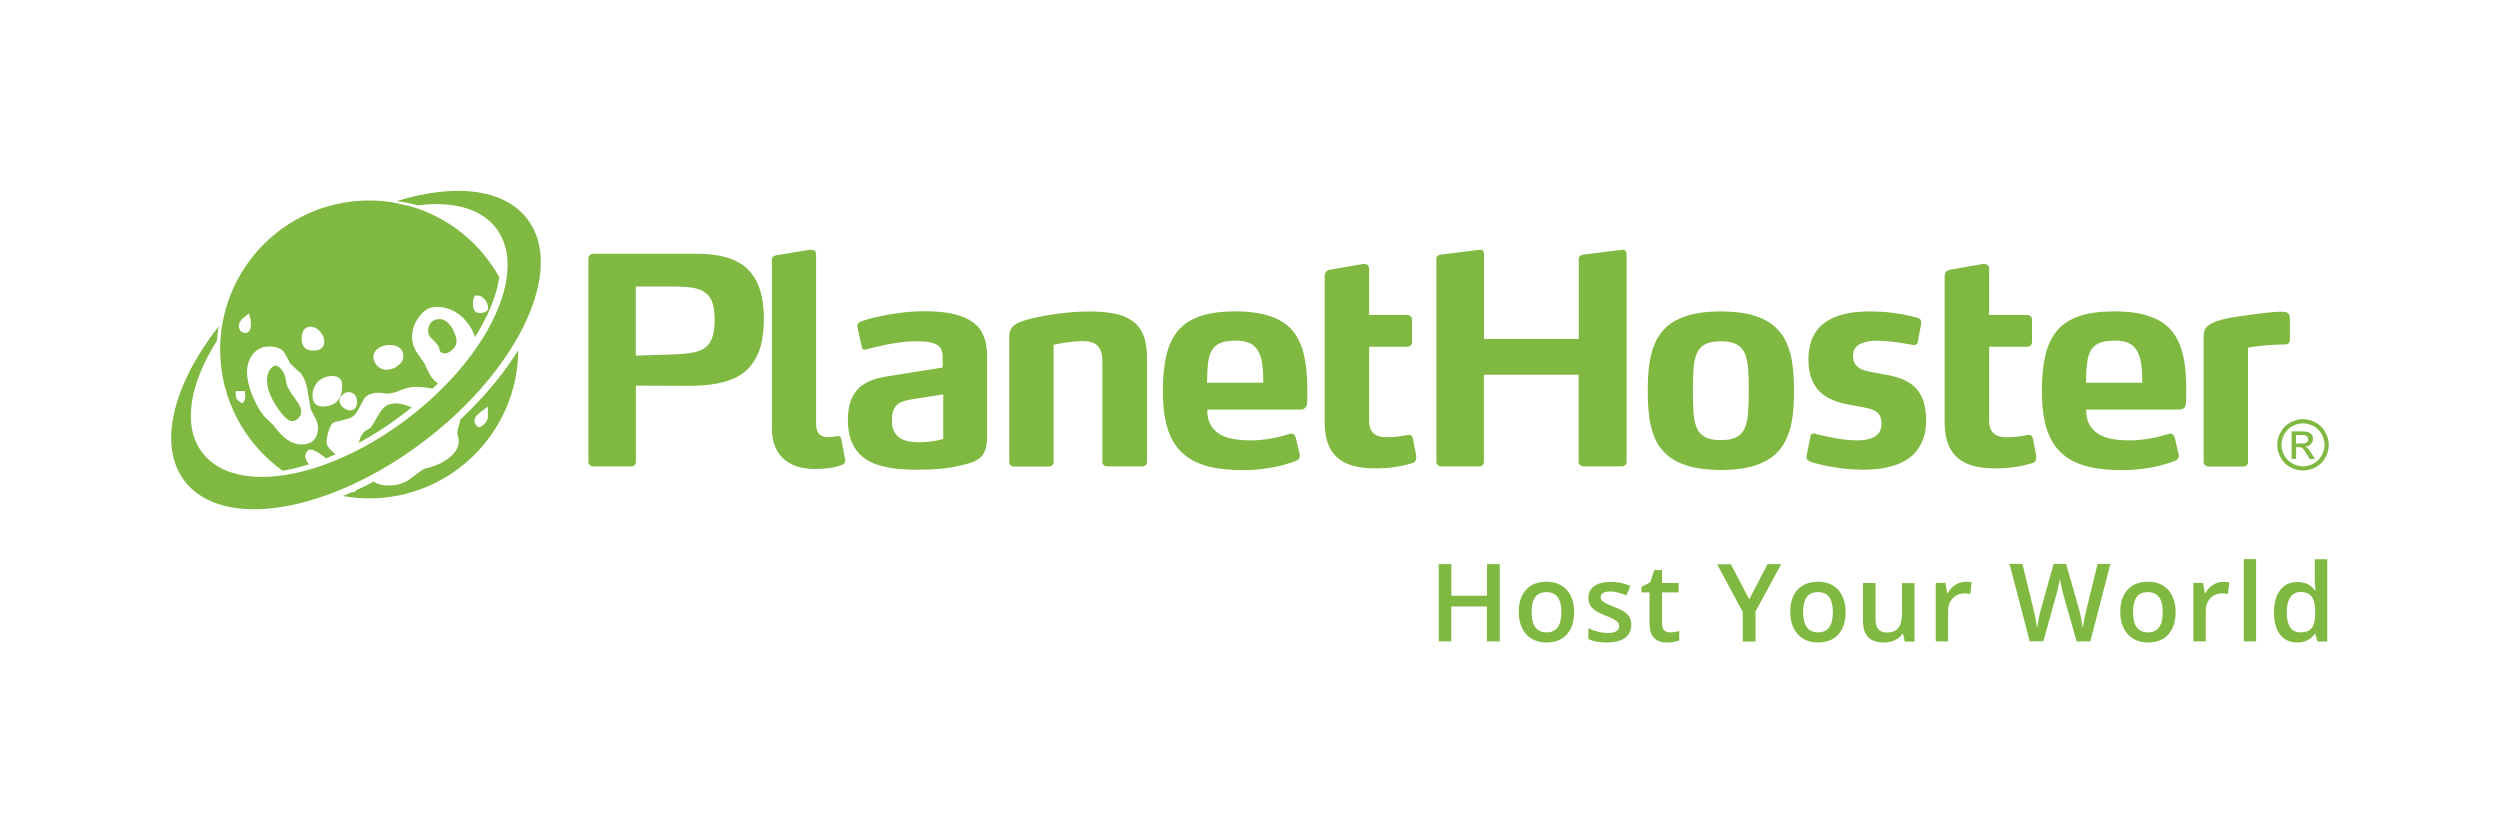 <?xml version="1.0" encoding="UTF-8"?>
<!DOCTYPE svg PUBLIC '-//W3C//DTD SVG 1.0//EN'
          'http://www.w3.org/TR/2001/REC-SVG-20010904/DTD/svg10.dtd'>
<svg height="666.7" viewBox="0 0 2000 666.7" width="2000" xmlns="http://www.w3.org/2000/svg" xmlns:xlink="http://www.w3.org/1999/xlink"
><g
  ><g fill="#80b941"
    ><path d="M1836.9,354.8h4.3c2.1,0,3.5-0.3,4.2-0.9c0.8-0.6,1.1-1.4,1.1-2.5c0-0.7-0.2-1.2-0.5-1.8 c-0.4-0.5-0.9-0.9-1.5-1.2c-0.7-0.3-1.8-0.4-3.6-0.4h-4.1V354.8z M1833.3,367.3v-22.2h7.6c2.6,0,4.5,0.2,5.7,0.6 c1.2,0.4,2.1,1.1,2.8,2.1c0.7,1,1,2.1,1,3.3c0,1.6-0.6,3-1.7,4.2c-1.2,1.2-2.7,1.9-4.6,2c0.8,0.3,1.4,0.7,1.9,1.2 c0.9,0.9,2,2.3,3.3,4.4l2.7,4.3h-4.4l-2-3.5c-1.5-2.7-2.8-4.5-3.7-5.2c-0.7-0.5-1.6-0.8-2.9-0.8h-2.1v9.4H1833.3z M1842.4,338.7 c-2.9,0-5.7,0.7-8.5,2.2c-2.7,1.5-4.9,3.6-6.4,6.4c-1.5,2.8-2.3,5.6-2.3,8.6c0,3,0.8,5.8,2.3,8.5c1.5,2.7,3.6,4.8,6.4,6.4 c2.7,1.5,5.6,2.3,8.5,2.3c3,0,5.8-0.8,8.5-2.3c2.7-1.5,4.8-3.6,6.4-6.4c1.5-2.7,2.3-5.6,2.3-8.5c0-3-0.8-5.9-2.3-8.6 c-1.5-2.7-3.7-4.9-6.4-6.4C1848.1,339.5,1845.2,338.7,1842.4,338.7z M1842.4,335.3c3.5,0,6.8,0.9,10.1,2.7 c3.3,1.8,5.9,4.3,7.7,7.6c1.8,3.3,2.8,6.7,2.8,10.3c0,3.6-0.9,7-2.7,10.2c-1.8,3.3-4.3,5.8-7.6,7.6c-3.3,1.8-6.7,2.7-10.3,2.7 c-3.6,0-7-0.9-10.3-2.7c-3.3-1.8-5.8-4.4-7.6-7.6c-1.8-3.3-2.7-6.7-2.7-10.2c0-3.6,0.9-7,2.8-10.3c1.8-3.3,4.4-5.8,7.7-7.6 C1835.5,336.2,1838.9,335.3,1842.4,335.3z"
      /><path d="M571.7,255.4c0,5.3-0.5,9.6-1.4,13.1c-1,3.5-2.5,6.2-4.6,8.3c-1.8,1.7-4.1,3.1-6.8,4c-2.7,0.9-5.9,1.6-9.5,2 c-3.6,0.4-7.7,0.7-12.2,0.8l-28.6,0.9v-55.3h29.3c4.1,0,7.9,0.1,11.4,0.4c3.5,0.3,6.6,0.8,9.3,1.7c2.7,0.8,5,2.2,6.9,3.9 c2.1,1.8,3.6,4.4,4.7,7.7C571.2,246.3,571.7,250.4,571.7,255.4 M611.1,255.2c0-8.8-1-16.5-3-23c-2-6.5-5.1-11.8-9.2-16.1 c-4.6-4.7-10.5-8.1-17.5-10.1c-7.1-2.1-15.4-3.1-24.8-3h-82c-1.1,0-2,0.4-2.7,1.1c-0.8,0.7-1.2,1.5-1.2,2.6v162.9 c0,1,0.4,1.9,1.1,2.5c0.7,0.6,1.5,1,2.6,1h30.6c1.1,0,1.9-0.3,2.6-1c0.7-0.6,1-1.5,1.1-2.5v-61.1l40.3,0.2h1.6 c6.6,0,12.8-0.4,18.8-1.2c6-0.8,11.4-2.2,16.4-4.2c5-2,9.2-4.8,12.8-8.4c4.6-4.9,7.8-10.7,9.8-17.4 C610.2,270.8,611.1,263.4,611.1,255.2z"
      /><path d="M676.1,367.5l-3-15.9c-0.1-0.8-0.3-1.5-0.8-2c-0.4-0.5-1.1-0.8-2-0.8c-0.1,0-0.2,0-0.3,0.1 c-0.1,0.1-0.2,0.1-0.3,0.1c-0.9,0.1-2,0.3-3.2,0.4c-1.3,0.2-2.8,0.3-4.6,0.3c-1.5,0-2.9-0.3-4.3-0.9c-1.4-0.6-2.5-1.7-3.4-3.2 c-0.8-1.5-1.3-3.6-1.3-6.3V203.7c0-1.4-0.4-2.4-1.1-3c-0.7-0.6-1.7-0.9-2.8-0.9h-1.1l-26.7,4.4c-1.5,0.2-2.5,0.7-3,1.5 c-0.5,0.8-0.8,1.9-0.7,3.4v133.6c0,6.4,1.2,12.1,3.7,16.9c2.5,4.8,6.2,8.6,11.3,11.4c5.1,2.8,11.5,4.1,19.4,4.2 c4.5,0,8.2-0.3,11.2-0.7c3-0.4,5.5-0.9,7.2-1.5c1.8-0.5,3-1,3.7-1.3c0.2,0,0.4-0.1,0.8-0.4c0.3-0.3,0.7-0.7,1-1.2 c0.3-0.5,0.5-1.2,0.5-1.9V367.5z"
      /><path d="M754.4,351.2c-1,0.3-2.5,0.7-4.3,1.1c-1.9,0.4-4,0.7-6.5,1c-2.5,0.3-5.1,0.5-8,0.5c-2.3,0-4.8-0.1-7.3-0.5 c-2.6-0.3-5-1.1-7.2-2.2c-2.2-1.2-4-2.9-5.5-5.3c-1.4-2.3-2.1-5.5-2.1-9.5c0-3.4,0.5-6.2,1.3-8.3c0.9-2.1,2.1-3.7,3.6-4.8 c1.5-1.1,3.3-1.9,5.2-2.5s4.1-1,6.3-1.3l24.7-3.9V351.2z M789.7,348.9v-63.4c0-4.3-0.4-8.3-1.3-12.1c-0.9-3.7-2.4-7.1-4.5-10.1 c-2.1-3-5.1-5.5-8.9-7.6c-3.8-2.2-8.6-3.8-14.3-5c-5.8-1.1-12.7-1.7-20.7-1.7c-6.2,0-12.1,0.3-17.7,1c-5.6,0.7-10.7,1.4-15.3,2.4 c-4.6,0.9-8.5,1.8-11.7,2.7c-3.1,0.9-5.4,1.7-6.7,2.2c-0.6,0.2-1.2,0.6-1.8,1.1c-0.6,0.5-0.9,1.3-1,2.3c0,0.2,0,0.4,0,0.6 c0,0.2,0.1,0.3,0.2,0.6l3.5,15.9c0.1,0.7,0.4,1.2,0.8,1.5c0.4,0.3,1,0.5,1.7,0.5c0.2,0,0.5-0.1,0.8-0.2c0.3-0.1,0.6-0.2,0.8-0.3 c1.6-0.4,3.8-0.9,6.6-1.6c2.8-0.7,6-1.3,9.5-2.1c3.5-0.7,7.3-1.3,11.1-1.8c3.9-0.5,7.7-0.8,11.5-0.8c3.8,0,7.1,0.2,9.8,0.5 c2.7,0.4,4.9,1,6.5,1.8c1.6,0.8,2.8,1.7,3.6,2.9c0.8,1.1,1.3,2.5,1.6,4.1c0.3,1.6,0.4,3.4,0.3,5.5v6.2l-40.1,6.4 c-4.3,0.6-8.5,1.4-12.7,2.5c-4.2,1.1-8,2.9-11.5,5.3c-3.5,2.4-6.3,5.9-8.3,10.4c-2.1,4.5-3.2,10.4-3.2,17.7 c0,7.1,1.2,13.1,3.3,17.9c2.1,4.8,5.1,8.6,8.8,11.5c3.7,2.9,8,5.1,12.8,6.5c4.8,1.5,9.9,2.4,15.2,2.9c5.3,0.5,10.7,0.7,16.1,0.7 c6.7,0,12.7-0.3,18.2-0.8c5.5-0.5,10.3-1.3,14.6-2.4c4-0.8,7.4-1.7,10.2-2.7c2.8-1,5.1-2.3,6.9-4c1.8-1.7,3.1-3.8,4-6.6 C789.2,356.7,789.7,353.2,789.7,348.9z"
      /><path d="M914.3,267.1c-2.1-4.6-5.2-8.3-9.2-10.9c-4-2.7-8.9-4.5-14.7-5.5c-5.8-1.1-12.3-1.6-19.7-1.5 c-3.6,0-7.4,0.2-11.4,0.4c-4,0.3-7.9,0.7-11.8,1.2c-4,0.5-7.7,1.1-11.3,1.7c-3.6,0.6-6.8,1.3-9.7,2c-4.5,1-8.1,2.2-10.9,3.3 c-2.8,1.2-4.9,2.7-6.2,4.5c-1.3,1.8-2,4.1-2,7v100.4c0,1,0.3,1.9,1,2.5c0.6,0.6,1.5,1,2.7,1h28.1c1.2,0,2.1-0.3,2.7-1 c0.7-0.6,1-1.5,1-2.5v-93.8c0,0,0.7-0.2,2.1-0.5c1.4-0.3,3.2-0.7,5.5-1c2.3-0.4,4.8-0.7,7.5-1c2.7-0.3,5.5-0.5,8.2-0.5 c3.5,0,6.5,0.5,8.8,1.5c2.3,1.1,4,2.8,5.2,5.3c1.1,2.5,1.7,5.8,1.7,10v79.9c0,1,0.4,1.9,1.1,2.5c0.7,0.6,1.7,1,2.8,1h28.1 c1.1,0,1.9-0.3,2.6-1c0.7-0.6,1-1.5,1.1-2.5v-84.8C917.5,277.6,916.4,271.8,914.3,267.1z"
      /><path d="M1010.8,306.2h-45.2c0.1-3.5,0.2-6.7,0.3-9.8c0.2-3.1,0.5-6,1-8.9c0.7-3.5,1.8-6.3,3.4-8.5 c1.6-2.2,3.9-3.8,6.8-4.9c3-1.1,6.9-1.6,11.7-1.6c3.8,0,7.1,0.5,9.8,1.5c2.7,1,5,2.6,6.7,5c1.8,2.3,3.1,5.5,4,9.4 c0.5,2.5,0.8,5.1,1,7.8c0.2,2.7,0.3,5.5,0.3,8.6V306.2z M1045.8,310.6c0-10.1-0.8-19-2.6-26.6c-1.8-7.6-4.7-14-8.9-19.2 c-4.3-5.2-10.2-9.1-17.7-11.7c-7.5-2.6-16.9-4-28.2-4c-11.1,0-20.4,1.2-27.9,3.7c-7.5,2.5-13.4,6.3-17.9,11.5 c-4.4,5.2-7.6,11.8-9.5,19.9c-1.9,8.1-2.8,17.7-2.8,29c0,11.6,1.2,21.3,3.7,29.4c2.5,8,6.3,14.5,11.5,19.4 c5.2,5,11.8,8.5,19.9,10.8c8.1,2.2,17.7,3.3,29,3.3c6.6,0,12.6-0.5,18.2-1.3c5.6-0.8,10.4-1.8,14.7-3c4.2-1.2,7.5-2.3,10-3.3 c0.7-0.3,1.3-0.8,1.8-1.5c0.5-0.6,0.7-1.4,0.8-2.5c0-0.1,0-0.3,0-0.5c0-0.2-0.1-0.5-0.2-0.8l-3-12.7c-0.3-1.3-0.8-2.2-1.5-2.8 c-0.7-0.6-1.4-0.9-2.2-0.9c-0.1,0-0.2,0-0.3,0c-0.1,0-0.2,0.1-0.3,0.2c-2,0.6-4.6,1.3-7.8,2.1c-3.1,0.8-6.8,1.6-10.8,2.2 c-4.1,0.6-8.4,1-13.2,1c-5.6,0-10.4-0.4-14.5-1.2c-4.1-0.8-7.5-2.1-10.4-3.8c-3.3-2.1-5.8-4.7-7.4-7.8c-1.7-3.1-2.5-7-2.5-11.8 h74.4c2.1-0.1,3.6-0.7,4.4-1.9c0.8-1.2,1.2-2.5,1.1-4.1c0-1.1,0-2.3,0.1-3.7c0-1.3,0-2.7,0.1-4 C1045.8,312.7,1045.8,311.6,1045.8,310.6z"
      /><path d="M1133.2,365.5l-3-15c-0.2-0.7-0.5-1.3-1-1.8c-0.4-0.5-1-0.7-1.8-0.8h-0.9c-1.8,0.4-4.1,0.8-6.9,1.2 c-2.8,0.4-6,0.6-9.5,0.7c-3.9,0-6.9-0.5-9.1-1.7c-2.2-1.1-3.6-2.7-4.5-4.8c-0.8-2.1-1.3-4.6-1.2-7.6v-58.3h30.6 c1.1,0,1.9-0.3,2.6-1c0.7-0.6,1-1.5,1.1-2.5v-18.4c0-1-0.4-1.9-1.1-2.5c-0.7-0.6-1.5-1-2.6-1h-30.6v-36.9c0-1.4-0.4-2.4-1.1-3 c-0.7-0.6-1.7-0.9-2.8-0.9h-1.2l-26.3,4.6c-1.5,0.3-2.5,0.9-3.2,1.8c-0.7,0.9-1,2.1-1,3.7v115.9c0,9.1,1.5,16.4,4.6,21.9 c3.1,5.5,7.6,9.5,13.7,12c6.1,2.5,13.7,3.7,22.9,3.6c5.1,0,9.7-0.3,13.7-0.9c4-0.5,7.2-1.1,9.8-1.8c2.6-0.7,4.5-1.2,5.5-1.5 c1.1-0.3,1.9-0.8,2.3-1.5c0.5-0.7,0.7-1.5,0.7-2.4V365.5z"
      /><path d="M1301.3,369.6V203c0-0.8-0.3-1.6-0.8-2.2c-0.5-0.6-1.3-1-2.2-1h-0.5l-31.1,3.9c-1,0.1-1.9,0.5-2.6,1 c-0.7,0.5-1,1.3-1.1,2.2v64.3h-75.8V203c0-0.8-0.2-1.6-0.7-2.2c-0.5-0.6-1.2-1-2.3-1h-0.5l-31.1,3.9c-1,0.1-1.9,0.5-2.5,1 c-0.6,0.5-1,1.3-1,2.2v162.7c0,1,0.4,1.9,1.1,2.5c0.7,0.6,1.5,1,2.6,1h30.6c1.1,0,1.9-0.3,2.6-1c0.7-0.6,1-1.5,1.1-2.5v-69.8h75.8 v69.8c0,1,0.4,1.9,1.2,2.5c0.8,0.6,1.6,1,2.7,1h30.6c1.1,0,1.9-0.3,2.6-1C1301,371.5,1301.3,370.6,1301.3,369.6"
      /><path d="M1399,312.7c0,6.7-0.1,12.6-0.5,17.5c-0.4,5-1.3,9.1-2.7,12.3c-1.4,3.3-3.6,5.6-6.7,7.2 c-3,1.6-7.2,2.4-12.4,2.4c-5.3,0-9.5-0.8-12.5-2.4c-3.1-1.6-5.3-4-6.7-7.2c-1.4-3.2-2.3-7.3-2.7-12.3c-0.3-4.9-0.5-10.8-0.5-17.5 c0-6.8,0.1-12.7,0.5-17.7c0.4-5,1.3-9.1,2.7-12.4c1.4-3.2,3.6-5.6,6.7-7.2c3-1.6,7.2-2.4,12.5-2.4c5.3,0,9.4,0.8,12.4,2.4 c3,1.6,5.3,4,6.7,7.2c1.4,3.3,2.3,7.4,2.7,12.4C1398.9,300,1399.1,305.9,1399,312.7 M1435.2,312.7c0-7.2-0.3-13.9-1.1-20.3 c-0.8-6.4-2.3-12.2-4.6-17.5c-2.2-5.3-5.5-9.8-9.8-13.7c-4.3-3.8-10-6.8-17-8.9c-7-2.1-15.7-3.1-26-3.2c-10.4,0-19,1.1-26.1,3.2 c-7,2.1-12.7,5.1-17,8.9c-4.3,3.8-7.6,8.4-9.8,13.7c-2.2,5.3-3.7,11.1-4.5,17.5c-0.8,6.4-1.1,13.1-1.1,20.3 c0,7.1,0.3,13.9,1.1,20.2c0.8,6.4,2.3,12.2,4.5,17.4c2.2,5.3,5.5,9.8,9.8,13.6c4.3,3.8,10,6.8,17,8.9c7,2.1,15.7,3.1,26.1,3.2 c10.3,0,19-1.1,26-3.2c7-2.1,12.7-5.1,17-8.9c4.3-3.8,7.6-8.4,9.8-13.6c2.3-5.3,3.8-11.1,4.6-17.4 C1434.9,326.6,1435.2,319.8,1435.2,312.7z"
      /><path d="M1540.9,336.2c0-7.3-1.1-13.2-3.1-17.8c-2-4.6-4.8-8.1-8.2-10.7c-3.5-2.5-7.3-4.5-11.5-5.7 c-4.2-1.3-8.5-2.2-12.9-2.9c-3-0.5-5.8-1-8.5-1.5c-2.7-0.5-5.1-1.2-7.3-2.1c-2.2-0.9-3.8-2.2-5.1-4c-1.3-1.7-1.9-4.1-1.9-7 c0-2.5,0.7-4.6,1.8-6.1c1.2-1.6,2.8-2.8,4.7-3.6c2-0.8,4.1-1.4,6.4-1.8c2.3-0.3,4.6-0.5,6.9-0.4c3,0,6.1,0.2,9.1,0.5 c3,0.3,5.9,0.7,8.6,1.1c2.7,0.4,4.9,0.8,6.7,1.1c1.8,0.3,3.1,0.5,3.7,0.6c0.1,0,0.2,0,0.3,0.1c0.1,0.1,0.2,0.1,0.3,0.1 c0.8,0,1.5-0.2,2.2-0.5c0.6-0.4,1-1,1.1-1.8l2.8-15.2v-0.7c0-0.7-0.2-1.4-0.6-2.1c-0.4-0.7-1-1.1-2-1.4c-1.6-0.5-4.2-1.2-7.7-2 c-3.6-0.8-7.9-1.6-13-2.2c-5.1-0.7-10.7-1-16.9-1.1c-4.1,0-8.5,0.2-13,0.7c-4.6,0.5-9,1.5-13.4,2.9c-4.4,1.5-8.3,3.6-11.9,6.4 c-3.5,2.8-6.4,6.5-8.5,11.1c-2.1,4.6-3.2,10.2-3.3,17c0,6.4,0.9,11.8,2.7,16.1c1.7,4.3,4,7.8,6.8,10.4c2.8,2.6,6,4.7,9.5,6.1 c3.5,1.5,6.9,2.6,10.5,3.3c3.5,0.7,6.9,1.4,9.9,1.9c3,0.5,5.7,1.1,8,1.6c2.4,0.5,4.4,1.3,6,2.1c1.7,0.9,2.9,2.2,3.8,3.8 c0.9,1.7,1.3,3.9,1.3,6.7c0,3.3-1,5.9-2.7,7.8c-1.7,1.9-4.1,3.3-7,4.1c-2.9,0.8-6.1,1.2-9.6,1.2c-3.6,0-7.3-0.3-10.9-0.7 c-3.6-0.5-7.1-1-10.3-1.7c-3.2-0.7-5.9-1.2-8.2-1.8c-2.2-0.5-3.7-0.9-4.5-1.1c-0.2-0.1-0.4-0.2-0.6-0.2c-0.2,0-0.3,0-0.6,0 c-0.7,0-1.3,0.2-1.7,0.6c-0.5,0.4-0.7,1.1-0.8,2.1l-3,14.7v1.4c0,1.2,0.3,2.1,0.9,2.5c0.6,0.5,1.1,0.8,1.6,1 c1.1,0.5,2.9,1.1,5.6,1.8c2.6,0.7,5.9,1.5,9.8,2.2c3.8,0.7,8.1,1.3,12.7,1.9c4.6,0.5,9.5,0.7,14.5,0.8c7.1,0,13.6-0.6,19.7-2 c6.1-1.3,11.4-3.5,16-6.5c4.5-3,8.1-7.1,10.7-12.2C1539.6,350,1540.9,343.7,1540.9,336.2"
      /><path d="M1629.2,365.5l-3-15c-0.2-0.7-0.5-1.3-1-1.8c-0.4-0.5-1-0.7-1.8-0.8h-0.9c-1.8,0.4-4.1,0.8-6.9,1.2 c-2.8,0.4-6,0.6-9.5,0.7c-3.9,0-6.9-0.5-9.1-1.7c-2.2-1.1-3.6-2.7-4.5-4.8c-0.8-2.1-1.3-4.6-1.2-7.6v-58.3h30.6 c1.1,0,1.9-0.3,2.6-1c0.7-0.6,1-1.5,1.1-2.5v-18.4c0-1-0.4-1.9-1.1-2.5c-0.7-0.6-1.5-1-2.6-1h-30.6v-36.9c0-1.4-0.4-2.4-1.1-3 c-0.7-0.6-1.7-0.9-2.8-0.9h-1.2l-26.3,4.6c-1.5,0.3-2.5,0.9-3.2,1.8c-0.7,0.9-1,2.1-1,3.7v115.9c0,9.1,1.5,16.4,4.6,21.9 c3.1,5.5,7.6,9.5,13.7,12c6.1,2.5,13.7,3.7,22.9,3.6c5.1,0,9.7-0.3,13.7-0.9c4-0.5,7.2-1.1,9.8-1.8c2.6-0.7,4.5-1.2,5.5-1.5 c1.1-0.3,1.9-0.8,2.3-1.5c0.5-0.7,0.7-1.5,0.7-2.4V365.5z"
      /><path d="M1714,306.2h-45.2c0.1-3.5,0.2-6.7,0.3-9.8c0.2-3.1,0.5-6,1-8.9c0.7-3.5,1.8-6.3,3.4-8.5 c1.6-2.2,3.9-3.8,6.8-4.9c3-1.1,6.9-1.6,11.7-1.6c3.8,0,7.1,0.5,9.8,1.5c2.7,1,5,2.6,6.7,5c1.8,2.3,3.1,5.5,4,9.4 c0.5,2.5,0.8,5.1,1,7.8c0.2,2.7,0.3,5.5,0.3,8.6V306.2z M1749,310.6c0-10.1-0.8-19-2.6-26.6c-1.8-7.6-4.7-14-8.9-19.2 c-4.3-5.2-10.2-9.1-17.7-11.7c-7.5-2.6-16.9-4-28.2-4c-11.1,0-20.4,1.2-27.9,3.7c-7.5,2.5-13.4,6.3-17.9,11.5 c-4.4,5.2-7.6,11.8-9.5,19.9c-1.9,8.1-2.8,17.7-2.8,29c0,11.6,1.2,21.3,3.7,29.4c2.5,8,6.3,14.5,11.5,19.4 c5.2,5,11.8,8.5,19.9,10.8c8.1,2.2,17.7,3.3,29,3.3c6.6,0,12.6-0.5,18.2-1.3c5.6-0.8,10.4-1.8,14.7-3c4.2-1.2,7.5-2.3,10-3.3 c0.7-0.3,1.3-0.8,1.8-1.5c0.5-0.6,0.7-1.4,0.8-2.5c0-0.1,0-0.3,0-0.5c0-0.2-0.1-0.5-0.2-0.8l-3-12.7c-0.3-1.3-0.8-2.2-1.5-2.8 c-0.7-0.6-1.4-0.9-2.2-0.9c-0.1,0-0.2,0-0.3,0c-0.1,0-0.2,0.1-0.3,0.2c-2,0.6-4.6,1.3-7.8,2.1c-3.1,0.8-6.8,1.6-10.8,2.2 c-4.1,0.6-8.4,1-13.2,1c-5.6,0-10.4-0.4-14.5-1.2c-4.1-0.8-7.5-2.1-10.4-3.8c-3.3-2.1-5.8-4.7-7.5-7.8c-1.6-3.1-2.5-7-2.5-11.8 h74.4c2.1-0.1,3.6-0.7,4.4-1.9c0.8-1.2,1.1-2.5,1.1-4.1c0-1.1,0-2.3,0.1-3.7c0-1.3,0-2.7,0.1-4 C1748.9,312.7,1749,311.6,1749,310.6z"
      /><path d="M1831.9,271v-16.8c0-1-0.2-1.8-0.5-2.5c-0.3-0.6-0.7-1-1.1-1.2c-0.7-0.5-1.3-0.8-1.9-0.9 c-0.6-0.2-1.5-0.2-2.7-0.2h-2.1c-3.8,0.2-7.7,0.4-11.6,0.9c-3.9,0.5-7.5,0.9-10.8,1.4c-3.3,0.5-6.7,0.9-10.1,1.4 c-3.4,0.5-6.6,1-9.7,1.7c-3.1,0.6-5.8,1.3-8.1,2.2c-2.4,0.9-4.3,1.8-5.9,2.8c-1.5,1-2.7,2.2-3.4,3.7c-0.7,1.4-1.1,3.3-1.1,5.5 v100.7c0,1,0.5,1.9,1.2,2.5c0.8,0.6,1.6,1,2.5,1h28.1c1.2,0,2.1-0.3,2.7-1c0.7-0.6,1-1.5,1-2.5v-91.5c1.3-0.3,3.5-0.7,6.4-1.1 c2.9-0.4,6.3-0.7,10.2-1c4-0.3,8.2-0.5,12.7-0.5c1.3,0,2.2-0.2,2.8-0.7c0.6-0.4,1-1,1.2-1.7C1831.9,272.6,1832,271.8,1831.9,271"
    /></g
    ><g
    ><g fill="#80b941"
      ><path d="M1199.7,513.1h-10.2v-27.9h-28.5v27.9H1151v-61.8h10.1v25.3h28.5v-25.3h10.2V513.1z"
        /><path d="M1259.3,489.7c0,7.6-2,13.6-5.9,17.9c-3.9,4.3-9.4,6.4-16.4,6.4c-4.4,0-8.2-1-11.6-3c-3.4-2-5.9-4.8-7.7-8.5 c-1.8-3.7-2.7-8-2.7-12.9c0-7.6,1.9-13.5,5.8-17.8c3.9-4.3,9.4-6.4,16.5-6.4c6.8,0,12.1,2.2,16.1,6.5 C1257.4,476.4,1259.3,482.3,1259.3,489.7z M1225.3,489.7c0,10.8,4,16.2,12,16.2c7.9,0,11.8-5.4,11.8-16.2c0-10.7-4-16-11.9-16 c-4.2,0-7.2,1.4-9.1,4.1C1226.2,480.5,1225.3,484.5,1225.3,489.7z"
        /><path d="M1305,499.8c0,4.6-1.7,8.1-5,10.5c-3.3,2.4-8.1,3.7-14.3,3.7c-6.2,0-11.2-0.9-15-2.8v-8.6 c5.5,2.5,10.6,3.8,15.4,3.8c6.1,0,9.2-1.8,9.2-5.5c0-1.2-0.3-2.2-1-3s-1.8-1.6-3.3-2.5c-1.6-0.8-3.7-1.8-6.5-2.9 c-5.4-2.1-9-4.2-10.9-6.3c-1.9-2.1-2.9-4.8-2.9-8.1c0-4,1.6-7.1,4.8-9.3c3.2-2.2,7.6-3.3,13.2-3.3c5.5,0,10.7,1.1,15.6,3.3 l-3.2,7.5c-5-2.1-9.3-3.1-12.7-3.1c-5.2,0-7.9,1.5-7.9,4.5c0,1.5,0.7,2.7,2.1,3.7c1.4,1,4.3,2.4,8.9,4.2c3.9,1.5,6.7,2.9,8.4,4.1 c1.7,1.2,3,2.7,3.9,4.3S1305,497.6,1305,499.8z"
        /><path d="M1336.1,505.9c2.4,0,4.9-0.4,7.3-1.1v7.5c-1.1,0.5-2.5,0.9-4.3,1.2c-1.7,0.3-3.5,0.5-5.4,0.5 c-9.4,0-14.1-5-14.1-14.9v-25.2h-6.4v-4.4l6.9-3.6l3.4-9.9h6.1v10.4h13.3v7.5h-13.3v25c0,2.4,0.6,4.2,1.8,5.3 C1332.5,505.4,1334.1,505.9,1336.1,505.9z"
        /><path d="M1399.4,479.5l14.6-28.2h11l-20.6,37.9v24h-10.2v-23.6l-20.5-38.2h11L1399.4,479.5z"
        /><path d="M1476.5,489.7c0,7.6-2,13.6-5.9,17.9c-3.9,4.3-9.4,6.4-16.4,6.4c-4.4,0-8.2-1-11.6-3c-3.4-2-5.9-4.8-7.7-8.5 c-1.8-3.7-2.7-8-2.7-12.9c0-7.6,1.9-13.5,5.8-17.8c3.9-4.3,9.4-6.4,16.5-6.4c6.8,0,12.1,2.2,16.1,6.5 C1474.5,476.4,1476.5,482.3,1476.5,489.7z M1442.5,489.7c0,10.8,4,16.2,12,16.2c7.9,0,11.8-5.4,11.8-16.2c0-10.7-4-16-11.9-16 c-4.2,0-7.2,1.4-9.1,4.1C1443.4,480.5,1442.5,484.5,1442.5,489.7z"
        /><path d="M1523.8,513.1l-1.4-6.1h-0.5c-1.4,2.2-3.3,3.9-5.9,5.1c-2.6,1.2-5.5,1.9-8.7,1.9c-5.7,0-9.9-1.4-12.7-4.2 c-2.8-2.8-4.2-7.1-4.2-12.8v-30.6h10v28.8c0,3.6,0.7,6.3,2.2,8.1c1.5,1.8,3.8,2.7,6.9,2.7c4.2,0,7.2-1.2,9.2-3.7 c2-2.5,2.9-6.7,2.9-12.5v-23.3h10v46.8H1523.8z"
        /><path d="M1572.4,465.5c2,0,3.7,0.1,4.9,0.4l-1,9.3c-1.4-0.3-2.9-0.5-4.4-0.5c-4,0-7.2,1.3-9.7,3.9 c-2.5,2.6-3.7,6-3.7,10.1v24.4h-9.9v-46.8h7.8l1.3,8.2h0.5c1.5-2.8,3.6-5,6.1-6.6C1566.8,466.3,1569.5,465.5,1572.4,465.5z"
        /><path d="M1672.3,513.1h-11l-10.5-36.9c-0.5-1.6-1-3.9-1.7-7c-0.7-3-1.1-5.1-1.2-6.3c-0.3,1.8-0.7,4.1-1.4,7 c-0.6,2.9-1.2,5-1.6,6.4l-10.2,36.7h-11l-8-31l-8.1-30.9h10.3l8.8,36c1.4,5.8,2.4,10.9,3,15.3c0.3-2.4,0.8-5.1,1.4-8 c0.6-3,1.2-5.4,1.7-7.2l10.1-36.1h10l10.3,36.3c1,3.4,2,8.4,3.1,15.1c0.4-4,1.4-9.2,3-15.4l8.8-36h10.2L1672.3,513.1z"
        /><path d="M1740.5,489.7c0,7.6-2,13.6-5.9,17.9c-3.9,4.3-9.4,6.4-16.4,6.4c-4.4,0-8.2-1-11.6-3c-3.4-2-5.9-4.8-7.7-8.5 c-1.8-3.7-2.7-8-2.7-12.9c0-7.6,1.9-13.5,5.8-17.8c3.9-4.3,9.4-6.4,16.5-6.4c6.8,0,12.1,2.2,16.1,6.5 C1738.5,476.4,1740.5,482.3,1740.5,489.7z M1706.4,489.7c0,10.8,4,16.2,12,16.2c7.9,0,11.8-5.4,11.8-16.2c0-10.7-4-16-11.9-16 c-4.2,0-7.2,1.4-9.1,4.1C1707.4,480.5,1706.4,484.5,1706.4,489.7z"
        /><path d="M1778.5,465.5c2,0,3.7,0.1,4.9,0.4l-1,9.3c-1.4-0.3-2.9-0.5-4.4-0.5c-4,0-7.2,1.3-9.7,3.9 c-2.5,2.6-3.7,6-3.7,10.1v24.4h-9.9v-46.8h7.8l1.3,8.2h0.5c1.5-2.8,3.6-5,6.1-6.6C1772.9,466.3,1775.6,465.5,1778.5,465.5z"
        /><path d="M1804.9,513.1h-9.9v-65.8h9.9V513.1z"
        /><path d="M1837.8,514c-5.8,0-10.4-2.1-13.7-6.3c-3.3-4.2-4.9-10.2-4.9-17.8c0-7.7,1.7-13.6,5-17.9 c3.3-4.3,7.9-6.4,13.8-6.4c6.1,0,10.8,2.3,14,6.8h0.5c-0.5-3.4-0.7-6-0.7-8v-17h10v65.8h-7.8l-1.7-6.1h-0.5 C1848.6,511.7,1843.9,514,1837.8,514z M1840.4,505.9c4.1,0,7.1-1.1,8.9-3.4c1.9-2.3,2.8-6,2.9-11.2v-1.4c0-5.9-1-10.1-2.9-12.6 c-1.9-2.5-4.9-3.7-9-3.7c-3.5,0-6.2,1.4-8.1,4.3c-1.9,2.8-2.8,6.9-2.8,12.1c0,5.2,0.9,9.1,2.8,11.9 C1834,504.6,1836.8,505.9,1840.4,505.9z"
      /></g
    ></g
    ><g fill="#80b941"
    ><g
      ><path d="M314.2,161.9c-6.2-1-12.5-1.5-18.9-1.5c-58,0-106.4,41.6-117,96.5c-0.8,3.5-1.5,9.3-1.6,11 c-0.4,3.9-0.6,7.8-0.6,11.7c0,39.9,19.8,75.3,50,97c6.8-1.1,13.9-2.9,21.1-5.2c-2-2.4-3-4.5-3-6.4c0-1.1,0.3-2.9,2-4.5l0.8-0.8 h1.1c2,0,4.6,1.1,8.4,3.6c1.9,1.3,3.2,2.4,4.2,3.4c2.6-1,5.2-2.2,7.8-3.3c-5.1-4.1-7.3-7.1-7.3-9.8c0-1.8,0.5-4.6,1.6-8.4 c1.4-4.7,2.9-7,5-7.6c3.9-0.8,7.6-1.8,11.2-2.8c3-0.9,5.4-3,7.3-6.5c1.4-2.8,2.9-5.6,4.5-8.5c2.1-3.7,6.2-5.6,12.2-5.6 c0.9,0,2.2,0.1,3.8,0.4c1.3,0.2,2.3,0.3,3,0.3c2.5,0,5.9-0.8,10.1-2.5c4.9-2,8.8-2.9,11.8-2.9c5.7,0,10.5,0.5,14.4,1.4 c1.4-1.4,2.9-2.8,4.3-4.2c-2.1-1.3-4.2-3.3-6.1-6.3c-0.9-1.6-2.5-4.9-5-10c-0.5-0.7-1.9-2.6-5.8-8.4c-2.5-3.6-3.8-7.9-3.8-12.8 c0-5.4,1.8-10.6,5.2-15.3c3.8-5.5,8.5-8.4,14.2-8.4c8.9,0,16.6,3.5,22.9,10.4c3.8,4.2,6.5,8.8,8,13.7 c10.1-15.9,16.8-31.8,19.2-46.5c0.1-0.4,0.2-0.7,0.4-1c-15.1-27.4-40.7-48.3-71.3-57.1L314.2,161.9z M378.3,242.6 c0-2.1,0.4-3.7,1.1-4.9l0.8-1.3h1.5c0,0,0.2,0,0.5,0c1.5,0,2.9,0.7,4.7,2.2c1.8,1.6,2.4,3,2.7,3.9c1.1,2.7,1.2,4.5,0.3,5.8 c-0.5,0.7-1.2,1.2-2.1,1.4c-1.4,0.5-2.7,0.8-3.9,0.8c-1.3,0-5.5-0.5-5.5-6.7V242.6z M303.3,278.2c2.6-1.5,5.3-2.2,8.2-2.2 c10.1,0,11.2,6.3,11.2,9c0,2.6-1.3,5-3.8,7c-2.9,2.4-4.3,3-7.9,3.6c-0.7,0.1-1.3,0.2-1.9,0.2c-7.3,0-10.4-7.1-10.4-9.9 C298.7,282.6,300.3,280,303.3,278.2z M278.7,313.7c4.3,0,6.9,2.9,6.9,7.9c0,6.2-4,6.7-5.3,6.7c-1.9,0-3.8-0.7-5.6-2.2 c-2.1-1.6-3.1-3.5-3.1-5.4c0-1.3,0.4-3.2,2.5-5C275.6,314.4,277.1,313.7,278.7,313.7z M273.6,306.5l0,2.1 c0.2,5.4-1.1,9.6-3.9,12.4c-2.7,2.8-6.6,4.2-11.8,4.2c-4.9,0-7.9-3.2-7.9-8.6c0-9.2,6.7-15.8,15.9-15.8 C271.2,300.8,273.3,303.7,273.6,306.5z M248.3,261.4c3,0,5.7,1.4,7.9,4c2.1,2.5,3.2,5.2,3.2,8.1c0,1.6-0.6,6.9-8.1,6.9h-1.4 c-5.4,0-8.6-3.4-8.6-9.3C241.4,262.6,245.7,261.4,248.3,261.4z M215.3,277.2c6,0,10.1,1.7,12.2,5c1.6,3,3.2,5.9,4.8,8.7 c3.2,3.2,5.9,5.6,7.7,7.1l0.5,0.5c2.9,3.8,4.9,8.8,5.7,14.7l2.3,13.8c0.1,0.4,0.7,1.9,3,6c1.9,3,2.9,6.1,2.9,9.1 c0,8.7-4.7,13.5-13.3,13.5c-7.5,0-14.8-5-21.8-14.8c-3-3.2-5.5-5.6-7.2-7l-0.4-0.4c-3.6-4.1-6.9-9.9-9.8-17 c-2.9-7.2-4.3-13.6-4.3-19.1c0-5.1,1.5-9.8,4.5-13.8C205.5,279.3,209.9,277.2,215.3,277.2z M196,253.2l3.2-2.4l1,3.9 c0.4,1.5,0.5,3.1,0.5,4.9c0,5.8-2.7,6.7-4.3,6.7c-3.2,0-5.3-2.2-5.3-5.5C191.2,258.1,192.8,255.6,196,253.2z M188.6,312.8h7.2 l0.5,4.5c0,1.5-0.3,2.5-0.9,3.4l-1.3,1.9l-2.1-1c-1.3-0.6-3.4-2.3-3.4-6.2V312.8z"
        /><path d="M366.7,341.8c-0.8,2.6-0.9,3.8-0.9,4.3c0,0.3,0.1,1,0.5,2.6c0.5,1.7,0.7,3,0.7,4c0,5.8-3.5,11-10.4,15.5 c-4.6,3-10.2,5.2-16.6,6.7c-0.5,0.1-2.8,1-10.2,7c-5.2,4.3-11.4,6.5-18.7,6.5c-4.3,0-7.9-0.7-10.7-2.2c-0.5-0.3-1-0.6-1.4-1 c-4.7,2.5-9.3,4.8-14,7c-0.7,1-1.7,1.6-3.1,1.6c-0.1,0-0.2,0-0.3-0.1c-2.4,1.1-4.8,2.1-7.2,3.1c6.8,1.2,13.8,1.9,21,1.9 c65.5,0,118.9-53.2,119.2-118.6c-11.8,19.2-27.7,38.1-46.5,55.7c0,0,0,0.1,0,0.1C367.9,337.4,367.5,339.2,366.7,341.8z M386,328.4l4.3-3.1v8.4c-0.1,3.2-3.7,7.2-6.3,7.8l-1.4,0.3l-1-1c-1.3-1.3-2-2.7-2-4.3C379.5,334.1,381.4,331.8,386,328.4z"
        /><path d="M357.5,282.5c2.1-0.5,8.9-4.7,7.6-11.3c-1.3-6.6-7.8-20.5-18.8-14.5c-3.4,1.9-5.9,9.6-1.4,13.7 c4.5,4.1,6.5,6.9,6.8,9.6C352.2,282.7,355.4,283,357.5,282.5z"
        /><path d="M329.3,325.9c-5-2.2-9.2-3.2-12.8-3.2c-4.6,0-8.3,1.7-10.9,5c-2.2,2.9-3.8,5.8-5.2,8.3c-2,3.7-3.6,6.6-6,7.5 c-3.6,1.3-6.5,6-7.3,10.8c11.9-6.5,23.8-14.1,35.1-22.8C324.6,329.8,327,327.9,329.3,325.9z"
        /><path d="M232.2,336.7c4.8,1.5,11-4.7,8-11.2c-3-6.6-11-13.1-11.6-22c-0.3-4.8-6-13.7-10.4-10.2 c-3.8,3.1-6.2,9.2-3.3,19C217.9,322.1,227.4,335.2,232.2,336.7z"
      /></g
      ><path d="M421.8,175.1c-18.9-24.6-58.9-28.4-104.5-14.2c6.3,0.8,11.9,1.9,17,3.4c27.4-3.5,50.2,2.1,62.5,18.1 c9.5,12.4,11.4,29.1,7,47.9c-5.3,22.3-19.6,47.4-41.1,71.1c-10.4,11.4-22.4,22.6-35.9,32.9c-32.2,24.6-66.6,40.1-96.3,45.3 c-3.5,0.6-7,1.1-10.4,1.4c-25.5,2.4-46.5-3.6-58.2-18.8c-16.2-21.1-10.3-55.1,11.7-89.7c0.3-3.8,0.7-7.6,1.3-11.4 c-36.5,46.6-49,95.2-27.2,123.8c15.3,19.9,44.4,26.3,79.1,20.4c12.1-2,24.9-5.6,38-10.5c24.7-9.3,50.5-23.5,75.3-42.5 c32.7-25,58-54,73.9-82.1c7.1-12.6,12.3-25.1,15.4-36.9C435.3,210.5,433.3,190.1,421.8,175.1z"
    /></g
  ></g
></svg
>
